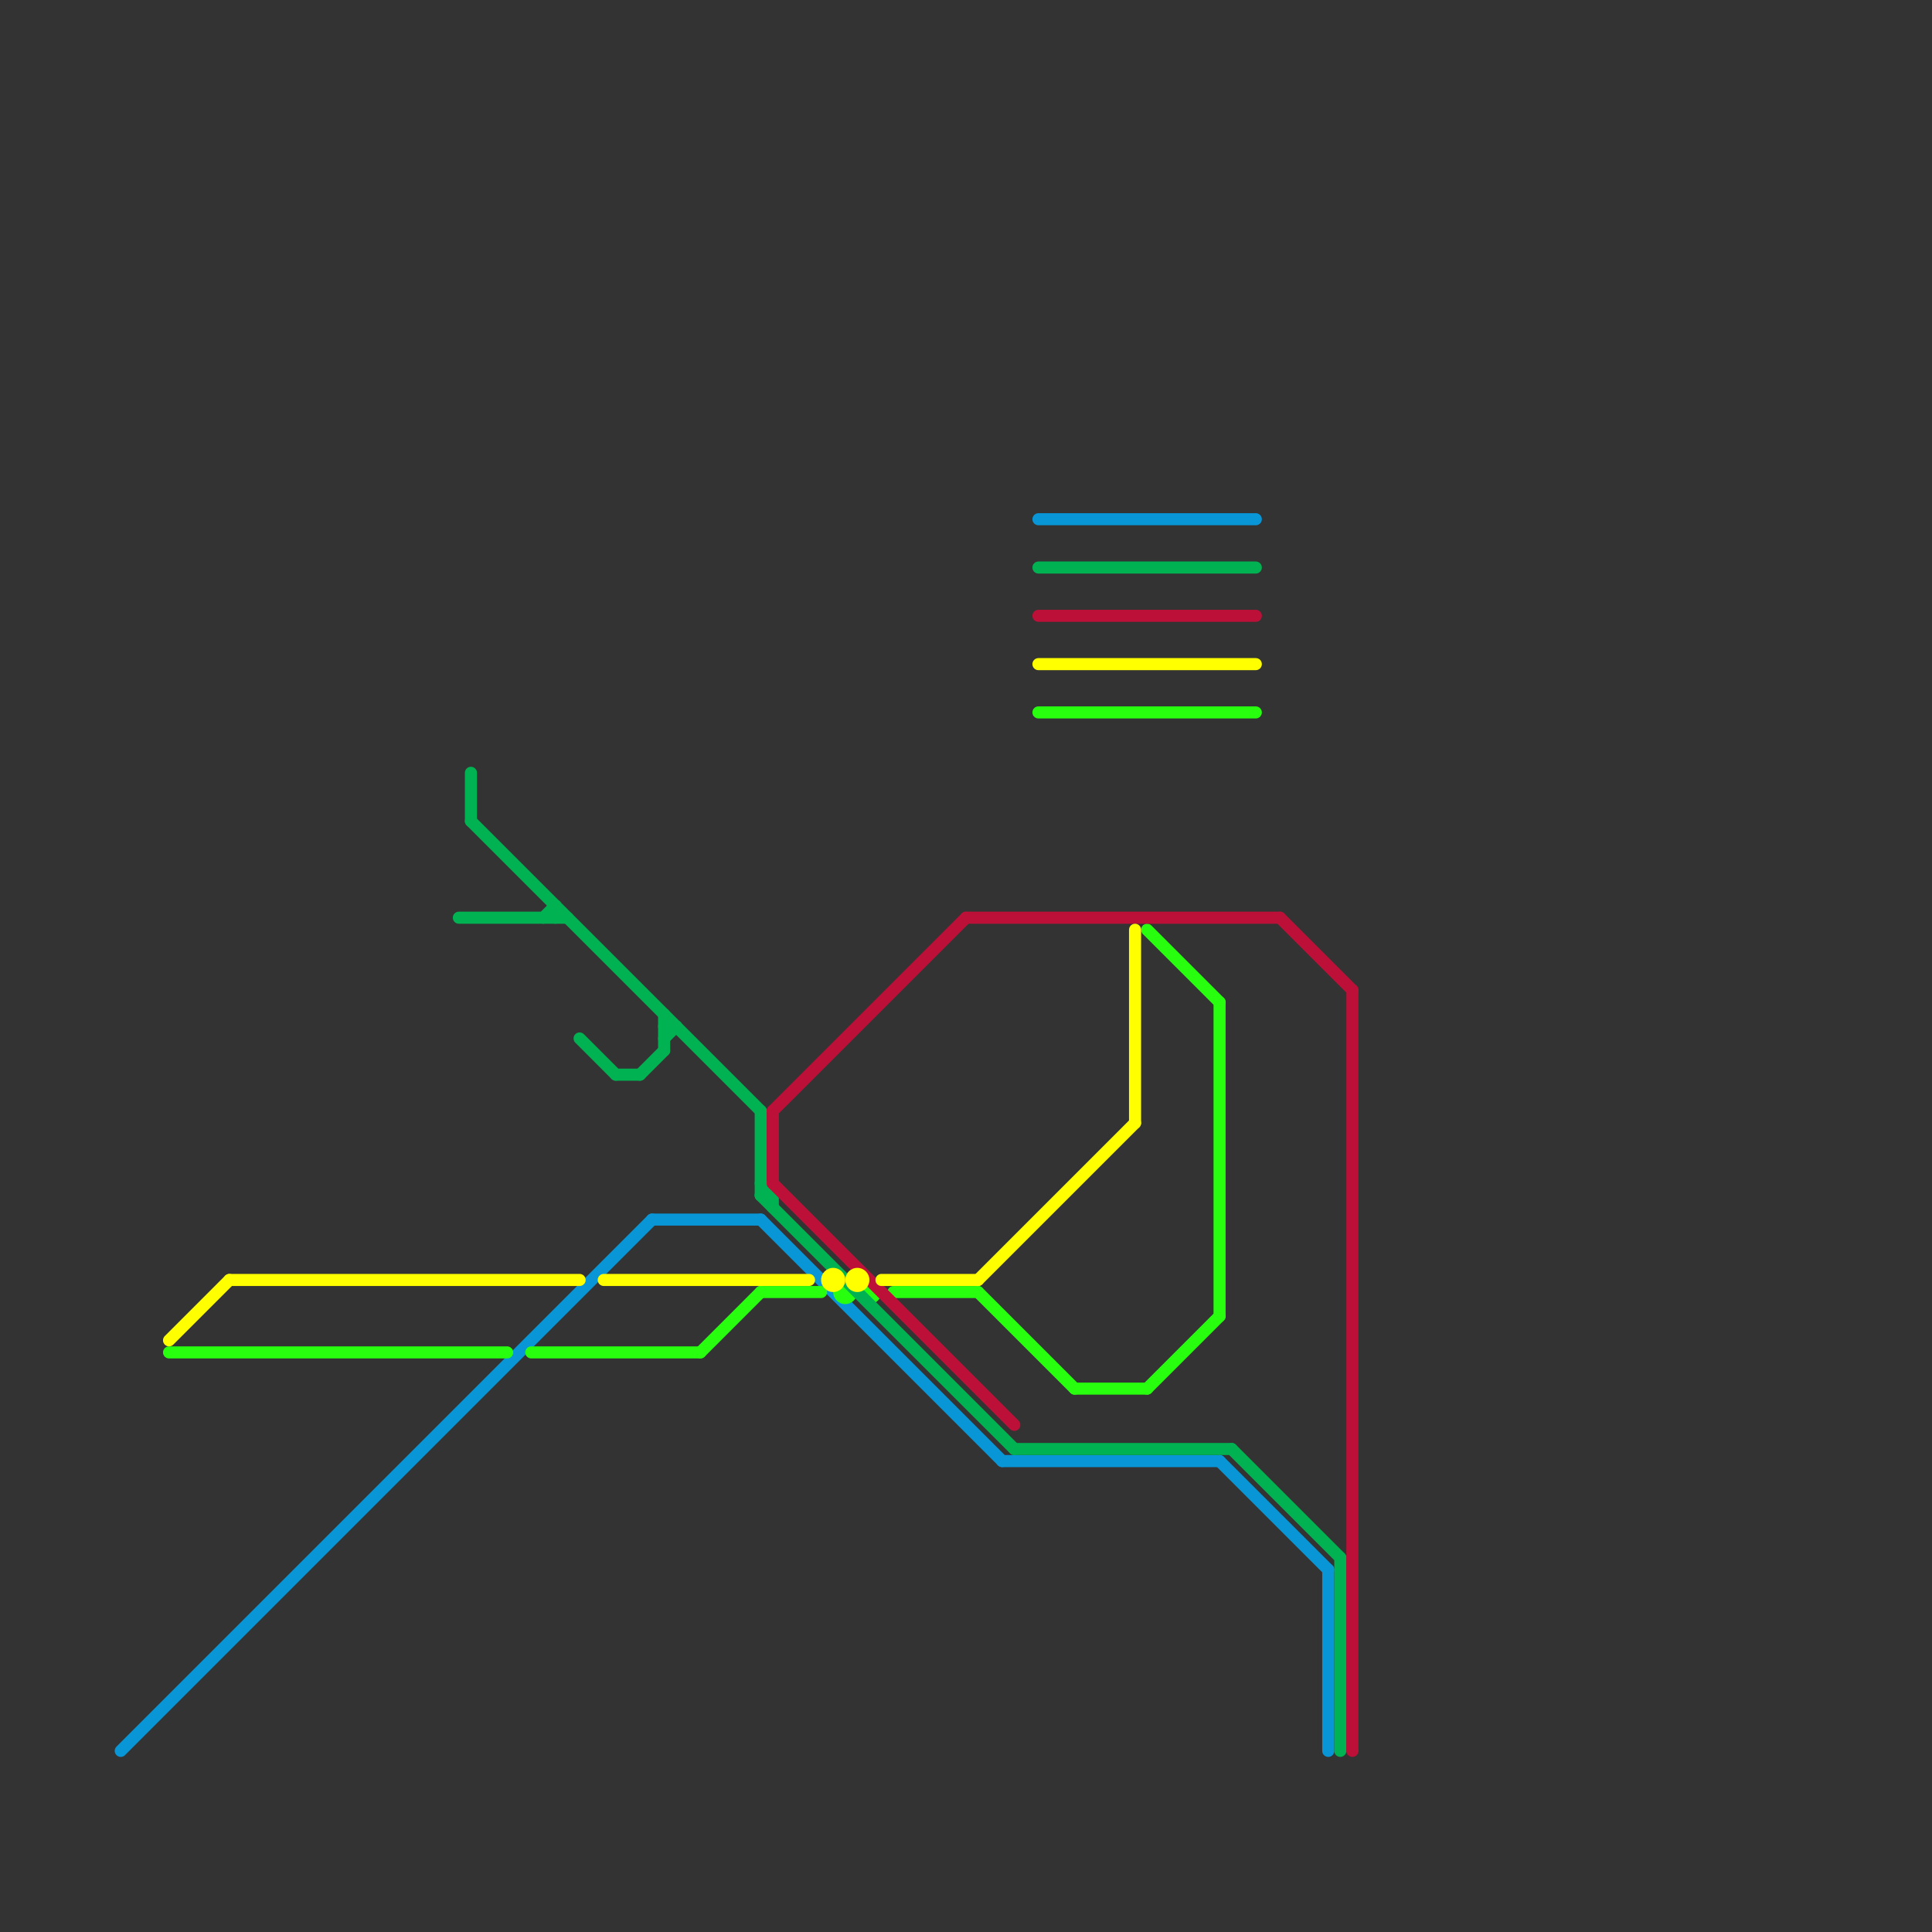 
<svg version="1.1" xmlns="http://www.w3.org/2000/svg" viewBox="0 0 160 160">
<rect x="0" y="0" width="160" height="160" fill="#333333" stroke="none"/>
<style>text { font: 1px Helvetica; font-weight: 600; white-space: pre; dominant-baseline: central; } line { stroke-width: 1; fill: none; stroke-linecap: round; stroke-linejoin: round; } .c0 { stroke: #0896d7 } .c1 { stroke: #27ff0f } .c2 { stroke: #00b251 } .c3 { stroke: #bd1038 } .c4 { stroke: #ffff00 }</style><defs><g id="wm-xf"><circle r="1.2" fill="#000"/><circle r="0.9" fill="#fff"/><circle r="0.6" fill="#000"/><circle r="0.3" fill="#fff"/></g><g id="wm"><circle r="0.6" fill="#000"/><circle r="0.3" fill="#fff"/></g></defs><line class="c0" x1="54" y1="101" x2="63" y2="101"/><line class="c0" x1="10" y1="145" x2="54" y2="101"/><line class="c0" x1="101" y1="121" x2="110" y2="130"/><line class="c0" x1="63" y1="101" x2="83" y2="121"/><line class="c0" x1="86" y1="43" x2="104" y2="43"/><line class="c0" x1="83" y1="121" x2="101" y2="121"/><line class="c0" x1="110" y1="130" x2="110" y2="145"/><line class="c1" x1="44" y1="112" x2="58" y2="112"/><line class="c1" x1="101" y1="83" x2="101" y2="109"/><line class="c1" x1="89" y1="115" x2="95" y2="115"/><line class="c1" x1="63" y1="107" x2="68" y2="107"/><line class="c1" x1="14" y1="112" x2="42" y2="112"/><line class="c1" x1="81" y1="107" x2="89" y2="115"/><line class="c1" x1="86" y1="59" x2="104" y2="59"/><line class="c1" x1="58" y1="112" x2="63" y2="107"/><line class="c1" x1="95" y1="115" x2="101" y2="109"/><line class="c1" x1="74" y1="107" x2="81" y2="107"/><line class="c1" x1="95" y1="77" x2="101" y2="83"/><circle cx="72" cy="107" r="1" fill="#27ff0f" /><circle cx="70" cy="107" r="1" fill="#27ff0f" /><line class="c2" x1="63" y1="92" x2="63" y2="99"/><line class="c2" x1="84" y1="120" x2="102" y2="120"/><line class="c2" x1="39" y1="64" x2="39" y2="68"/><line class="c2" x1="63" y1="99" x2="64" y2="99"/><line class="c2" x1="39" y1="68" x2="63" y2="92"/><line class="c2" x1="51" y1="89" x2="53" y2="89"/><line class="c2" x1="63" y1="98" x2="64" y2="99"/><line class="c2" x1="64" y1="99" x2="64" y2="100"/><line class="c2" x1="102" y1="120" x2="111" y2="129"/><line class="c2" x1="63" y1="99" x2="84" y2="120"/><line class="c2" x1="46" y1="75" x2="46" y2="76"/><line class="c2" x1="111" y1="129" x2="111" y2="145"/><line class="c2" x1="38" y1="76" x2="47" y2="76"/><line class="c2" x1="55" y1="84" x2="55" y2="87"/><line class="c2" x1="86" y1="47" x2="104" y2="47"/><line class="c2" x1="55" y1="85" x2="56" y2="85"/><line class="c2" x1="53" y1="89" x2="55" y2="87"/><line class="c2" x1="55" y1="86" x2="56" y2="85"/><line class="c2" x1="48" y1="86" x2="51" y2="89"/><line class="c2" x1="45" y1="76" x2="46" y2="75"/><line class="c3" x1="80" y1="76" x2="106" y2="76"/><line class="c3" x1="106" y1="76" x2="112" y2="82"/><line class="c3" x1="112" y1="82" x2="112" y2="145"/><line class="c3" x1="86" y1="51" x2="104" y2="51"/><line class="c3" x1="64" y1="92" x2="80" y2="76"/><line class="c3" x1="64" y1="98" x2="84" y2="118"/><line class="c3" x1="64" y1="92" x2="64" y2="98"/><line class="c4" x1="50" y1="106" x2="67" y2="106"/><line class="c4" x1="14" y1="111" x2="19" y2="106"/><line class="c4" x1="19" y1="106" x2="48" y2="106"/><line class="c4" x1="86" y1="55" x2="104" y2="55"/><line class="c4" x1="94" y1="77" x2="94" y2="93"/><line class="c4" x1="73" y1="106" x2="81" y2="106"/><line class="c4" x1="81" y1="106" x2="94" y2="93"/><circle cx="69" cy="106" r="1" fill="#ffff00" /><circle cx="71" cy="106" r="1" fill="#ffff00" />
</svg>
